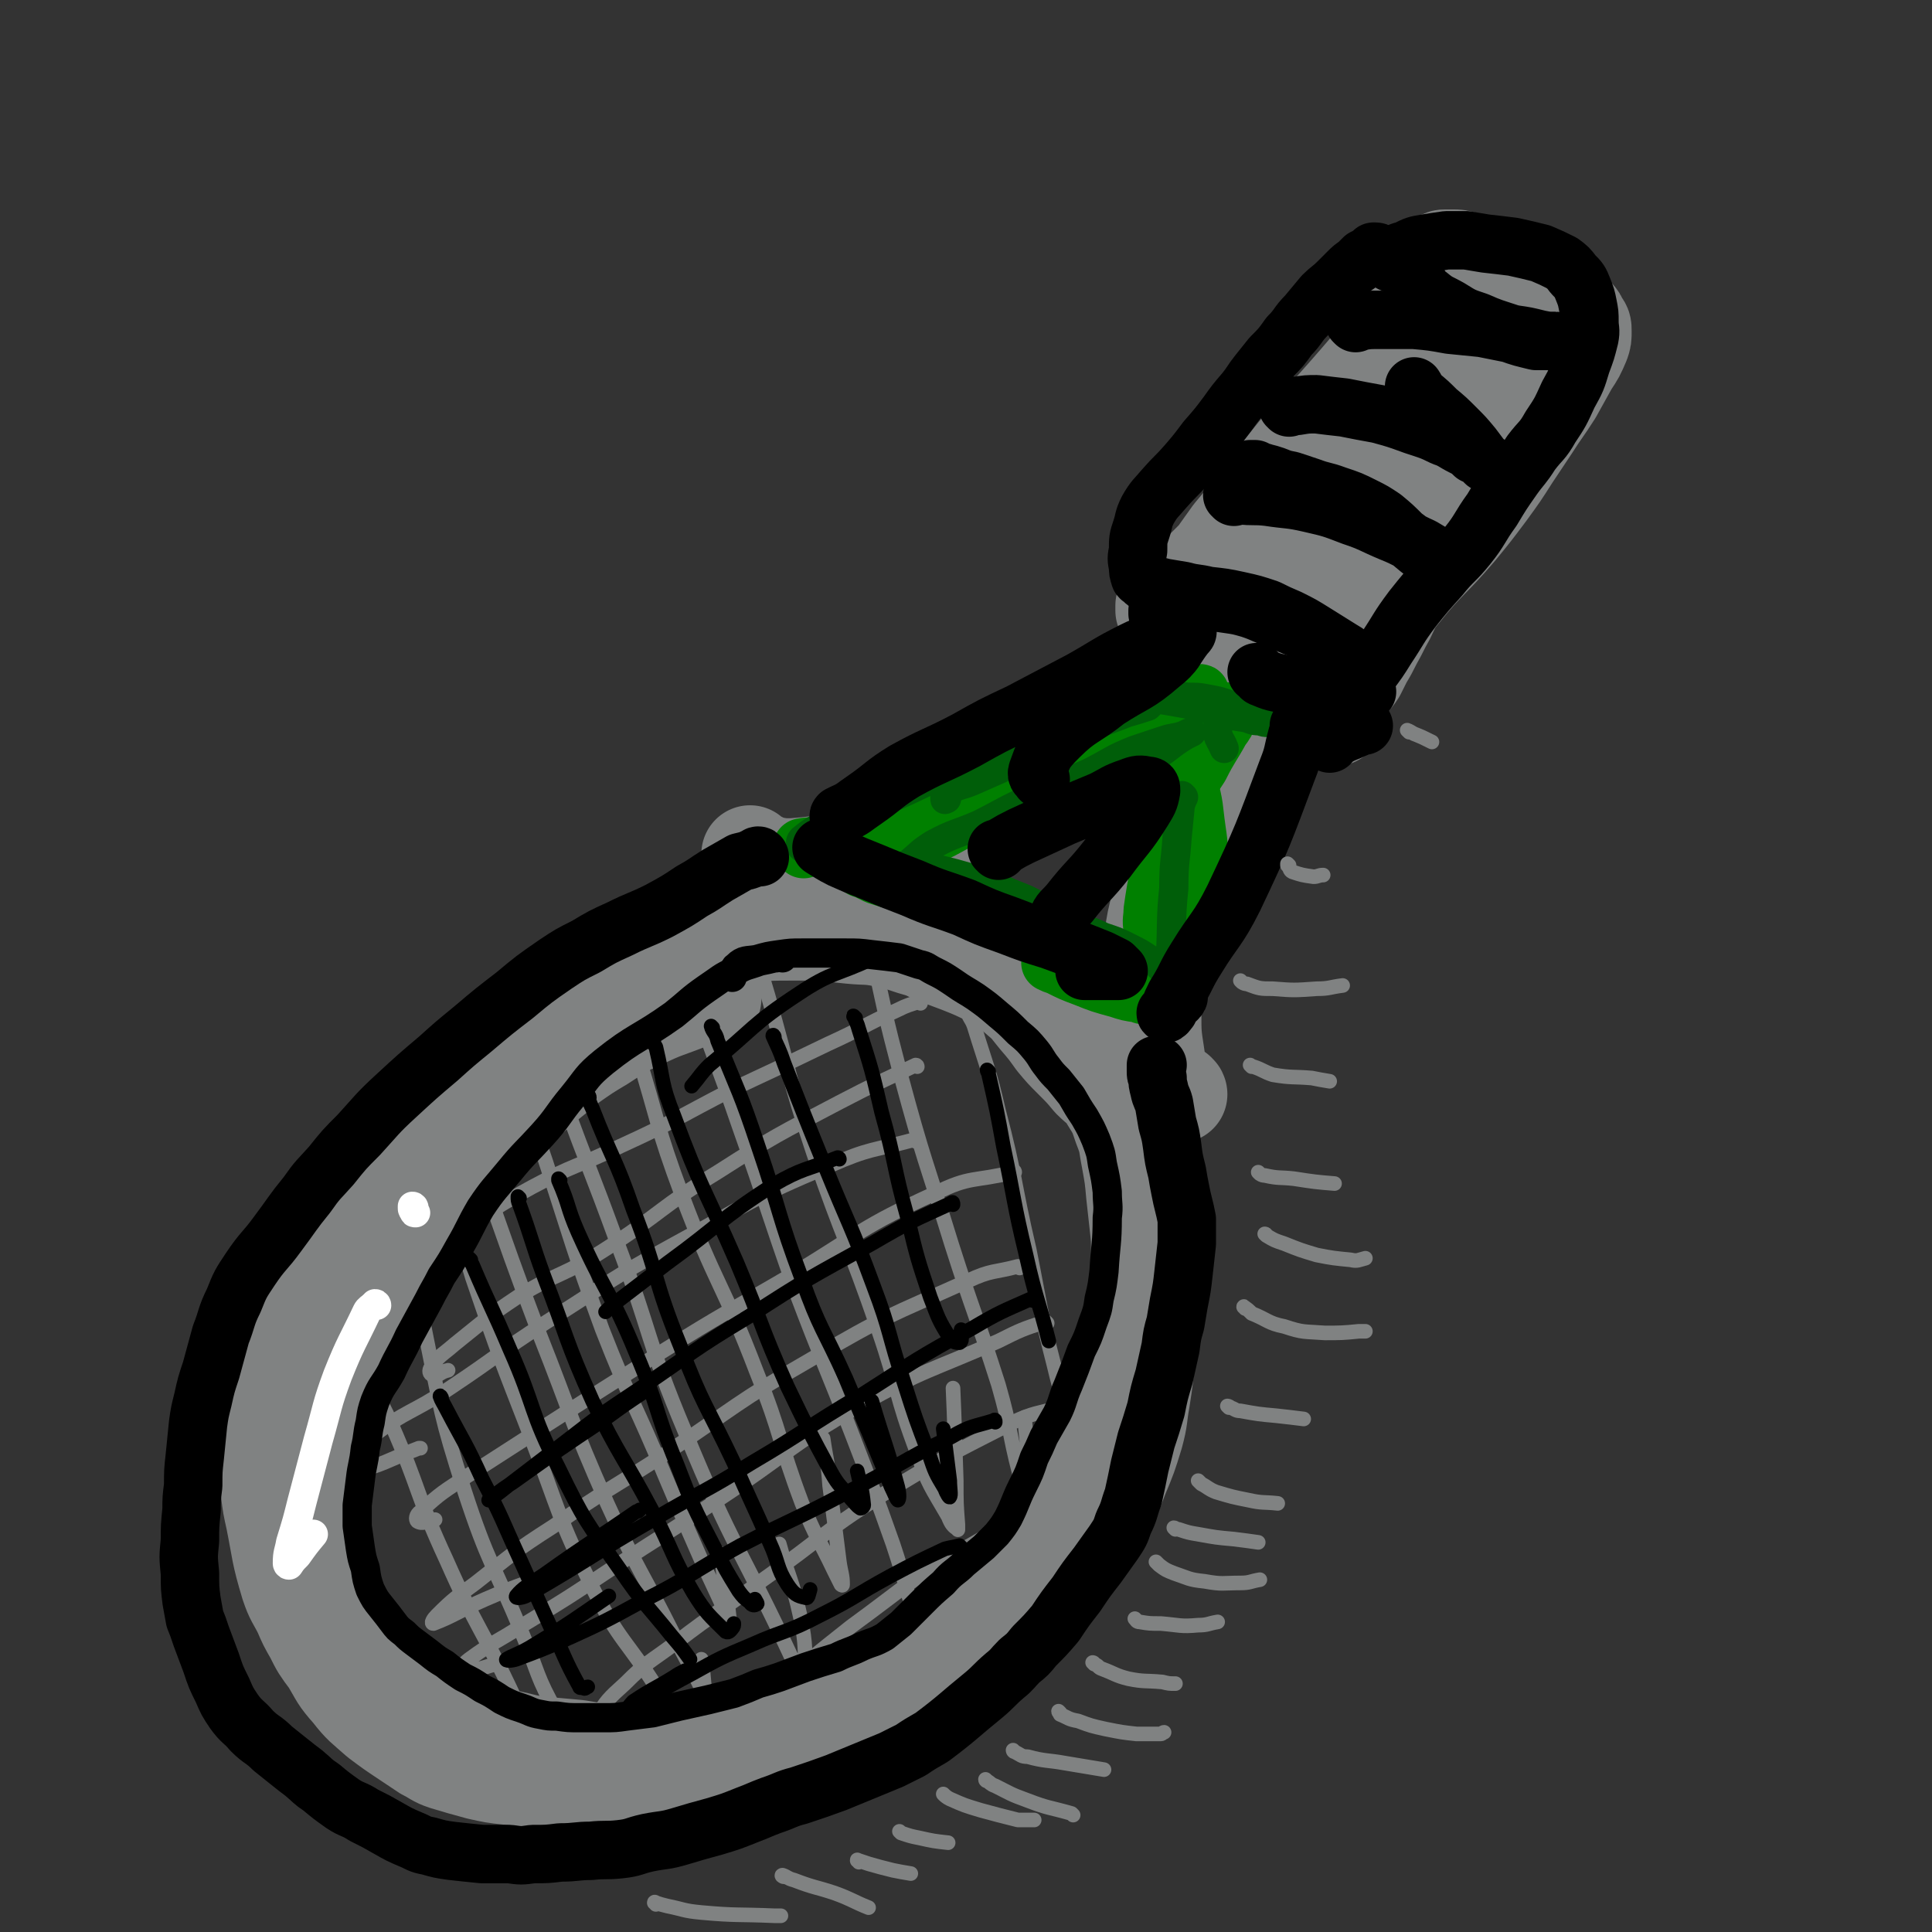 <svg viewBox='0 0 1190 1190' version='1.1' xmlns='http://www.w3.org/2000/svg' xmlns:xlink='http://www.w3.org/1999/xlink'><rect x="0" y="0" width="1190" height="1190" fill="#333333" stroke="none"/><g fill='none' stroke='#808282' stroke-width='60' stroke-linecap='round' stroke-linejoin='round'><path d='M439,615c0,0 0,-1 -1,-1 0,0 0,0 0,0 -2,0 -2,0 -4,0 -3,0 -3,0 -6,1 -17,7 -18,6 -34,14 -12,5 -12,6 -23,13 -10,6 -10,6 -20,13 -13,11 -14,11 -26,22 -14,12 -14,12 -27,26 -10,10 -10,10 -20,22 -9,12 -9,12 -18,25 -10,13 -10,13 -19,26 -9,12 -10,11 -17,24 -7,12 -6,13 -12,26 -5,12 -5,12 -9,24 -4,9 -4,9 -7,19 -4,12 -4,12 -6,23 -3,11 -2,11 -4,23 0,8 -1,8 -1,16 0,9 0,9 1,18 2,12 2,12 5,23 3,10 3,10 7,19 4,8 4,8 9,15 7,8 7,8 15,16 7,7 7,7 15,13 7,6 7,6 14,12 7,5 7,5 14,9 7,3 7,3 15,6 10,3 10,3 19,6 10,2 10,2 19,4 8,2 8,2 16,3 11,1 11,1 22,2 12,2 12,2 23,3 9,1 9,0 18,1 9,0 9,0 17,0 12,0 12,0 24,-1 10,-1 10,0 20,-2 10,-2 11,-1 21,-5 24,-10 24,-11 48,-23 10,-5 9,-6 18,-12 9,-6 8,-6 16,-12 9,-6 10,-5 18,-11 10,-7 11,-7 20,-16 10,-9 9,-10 18,-21 7,-9 7,-9 14,-18 5,-6 6,-6 11,-13 7,-9 7,-9 13,-18 8,-10 7,-11 14,-22 6,-8 6,-8 11,-17 4,-9 4,-9 7,-17 4,-11 4,-11 7,-22 3,-11 2,-11 5,-23 1,-9 1,-9 2,-18 1,-8 1,-8 1,-16 0,-11 0,-11 0,-21 0,-10 0,-10 -1,-19 -1,-9 -1,-9 -2,-18 -1,-11 -1,-11 -3,-22 -2,-10 -1,-10 -5,-20 -3,-9 -3,-9 -8,-17 -4,-7 -5,-6 -11,-12 -5,-6 -5,-6 -11,-12 -6,-6 -6,-6 -11,-12 -5,-7 -5,-7 -11,-14 -5,-6 -5,-7 -11,-12 -8,-7 -8,-7 -17,-12 -10,-5 -10,-5 -20,-9 -8,-3 -8,-3 -16,-6 -6,-3 -6,-3 -13,-5 -9,-3 -9,-3 -18,-5 -10,-2 -10,-1 -20,-2 -9,-1 -10,-1 -19,-2 -8,0 -8,0 -17,0 -13,0 -13,0 -25,1 -11,0 -11,1 -22,2 -9,2 -9,2 -18,5 -13,3 -13,3 -25,8 -12,4 -13,4 -24,10 -11,7 -10,8 -21,15 -11,8 -10,9 -21,16 -13,8 -14,7 -26,15 -9,7 -9,6 -17,14 -9,10 -8,11 -17,21 -9,10 -9,10 -18,20 -8,9 -9,8 -17,17 -8,9 -8,9 -14,18 -7,11 -7,11 -12,22 -5,10 -5,10 -10,19 -3,8 -3,8 -7,16 -4,9 -4,9 -8,19 -5,11 -5,11 -9,22 -3,9 -3,9 -6,18 -2,9 -2,9 -4,17 -1,8 -1,8 -1,16 0,9 -1,9 -1,18 0,8 0,8 1,16 1,8 1,8 3,17 4,20 3,20 9,40 3,9 4,9 8,17 3,7 3,7 7,14 4,8 4,8 10,16 6,10 5,10 13,19 7,9 8,9 17,17 8,6 8,6 17,12 6,4 6,4 12,8 6,3 6,4 12,6 10,3 10,3 21,6 9,2 9,2 18,3 9,1 9,1 17,2 13,2 13,2 26,3 13,1 13,0 26,0 11,0 11,0 23,0 12,0 12,0 24,-1 13,-1 13,-1 26,-4 11,-2 11,-2 23,-6 14,-4 14,-4 28,-9 14,-5 14,-5 26,-12 12,-6 11,-7 22,-14 13,-9 13,-8 26,-16 12,-8 13,-7 24,-16 10,-8 10,-8 18,-18 10,-11 9,-12 19,-23 10,-10 11,-9 20,-20 9,-10 9,-10 16,-22 8,-14 7,-14 13,-29 5,-12 5,-12 9,-25 3,-11 2,-11 4,-22 2,-13 2,-13 3,-25 1,-12 1,-12 2,-23 2,-14 2,-14 3,-29 0,-15 0,-15 0,-30 0,-11 0,-11 0,-21 -1,-13 -1,-13 -4,-25 -2,-11 -1,-11 -5,-22 -3,-10 -3,-11 -8,-20 -6,-12 -6,-12 -13,-23 -7,-11 -7,-12 -16,-22 -8,-9 -8,-10 -17,-18 -7,-6 -7,-7 -16,-12 -10,-6 -11,-5 -22,-10 -11,-4 -11,-4 -23,-8 -10,-3 -10,-3 -20,-6 -10,-3 -10,-3 -20,-5 -8,-2 -8,-2 -16,-3 -4,0 -5,0 -9,1 0,1 0,1 1,2 '/><path d='M463,527c0,0 -1,-1 -1,-1 0,0 0,1 1,1 2,2 2,2 5,3 3,1 3,2 8,3 6,1 6,1 12,1 12,-1 12,-1 24,-3 14,-4 14,-5 28,-9 20,-7 21,-6 41,-14 18,-7 18,-8 36,-16 19,-10 18,-11 37,-21 15,-9 15,-9 30,-18 11,-6 11,-6 21,-13 7,-5 7,-4 13,-10 6,-5 6,-5 11,-10 3,-4 3,-4 6,-7 2,-1 3,-2 5,-2 1,0 0,1 1,2 '/><path d='M726,674c0,0 0,-1 -1,-1 0,-1 0,0 -1,-1 -1,0 -1,0 -2,-1 -1,-1 -1,-1 -2,-1 -1,-2 -1,-2 -2,-3 -2,-2 -2,-2 -3,-4 -2,-6 -2,-6 -3,-13 -2,-13 -2,-13 -2,-26 -1,-14 -1,-14 0,-28 1,-17 -1,-18 3,-34 6,-26 6,-26 16,-51 6,-16 7,-16 15,-31 6,-10 6,-10 13,-20 4,-6 4,-6 8,-12 2,-3 2,-4 6,-6 2,-1 3,1 6,1 '/><path d='M733,378c0,0 -1,-1 -1,-1 1,1 2,1 4,2 5,5 5,4 11,9 8,7 7,7 15,14 7,6 7,7 15,12 13,9 13,8 27,16 5,2 5,2 9,5 4,2 4,1 8,3 1,1 2,2 2,3 0,0 -1,1 -1,1 -3,0 -3,0 -5,0 -5,-1 -5,-1 -10,-2 -6,-2 -6,-2 -12,-5 -8,-3 -8,-4 -15,-8 -9,-6 -9,-6 -17,-12 -8,-5 -8,-5 -16,-11 -6,-5 -6,-5 -12,-10 -4,-4 -4,-4 -8,-7 -3,-3 -3,-3 -6,-6 -2,-3 -2,-3 -4,-5 0,0 0,-1 0,-1 0,-1 0,-1 0,-2 1,-2 1,-2 3,-3 3,-3 3,-3 6,-6 6,-4 6,-4 11,-9 6,-6 6,-6 12,-12 5,-7 5,-7 10,-14 5,-6 5,-6 10,-12 5,-7 5,-7 10,-14 8,-10 8,-10 17,-21 8,-10 8,-10 17,-21 8,-9 8,-9 16,-18 7,-8 7,-8 13,-15 4,-5 4,-5 7,-10 6,-6 6,-6 11,-13 4,-6 4,-6 8,-12 3,-4 3,-4 6,-9 2,-4 2,-4 4,-8 1,-2 1,-2 2,-5 1,-1 1,-1 2,-3 1,-1 0,-1 1,-2 1,-2 0,-2 1,-3 1,-1 1,-1 1,-2 1,0 1,-1 2,-1 2,-1 2,-1 3,-1 3,0 3,0 5,0 3,0 3,0 6,1 5,2 5,2 10,5 7,4 7,4 15,8 7,3 7,3 14,6 7,4 7,3 14,7 4,2 4,2 9,4 3,2 4,2 7,4 2,2 2,2 3,5 2,2 2,2 2,5 0,4 0,4 -1,7 -3,7 -3,7 -7,13 -5,9 -5,9 -10,18 -7,11 -7,10 -14,21 -6,9 -6,9 -12,18 -7,11 -7,11 -15,22 -9,12 -9,12 -18,23 -17,20 -19,19 -35,39 -6,7 -5,7 -9,15 -4,7 -4,8 -8,15 -3,6 -3,6 -6,11 -2,4 -2,4 -4,8 -2,3 -2,3 -4,5 -2,1 -2,2 -3,2 -1,0 -1,-1 -1,-2 -1,-5 -1,-5 -1,-10 1,-11 2,-11 4,-22 3,-17 3,-17 8,-34 4,-17 4,-17 10,-33 6,-14 6,-14 13,-27 8,-14 8,-14 17,-27 6,-10 7,-10 13,-20 4,-5 4,-5 7,-10 3,-4 5,-6 5,-7 0,-1 -3,1 -5,3 -16,14 -16,14 -31,29 -23,22 -24,21 -47,44 -21,22 -21,23 -42,45 -13,13 -13,13 -26,26 -5,5 -6,6 -9,9 -1,1 1,0 1,-1 8,-7 8,-6 14,-14 19,-22 19,-22 37,-45 20,-23 20,-24 40,-47 17,-18 16,-19 35,-35 11,-10 12,-9 25,-18 5,-3 5,-4 11,-6 2,-1 6,-2 5,0 -4,9 -7,11 -16,22 -20,24 -20,24 -42,48 -24,26 -25,25 -50,50 -9,10 -9,9 -19,18 -3,3 -3,3 -6,6 -1,1 -2,2 -1,1 9,-11 10,-12 20,-25 17,-21 17,-20 34,-41 16,-19 14,-20 31,-38 10,-11 11,-10 23,-19 5,-3 6,-5 10,-5 2,1 4,4 2,7 -9,21 -11,21 -23,40 -17,27 -16,28 -36,52 -13,15 -15,12 -30,26 -6,5 -7,5 -10,10 -1,1 1,1 2,2 '/></g>
<g fill='none' stroke='#808282' stroke-width='9' stroke-linecap='round' stroke-linejoin='round'><path d='M221,840c0,0 -1,-2 -1,-1 10,18 12,18 21,38 18,41 15,43 34,84 19,43 22,42 42,85 13,29 12,30 25,60 5,11 4,12 10,22 2,4 4,6 6,5 2,-2 1,-6 2,-11 3,-12 3,-12 5,-25 '/><path d='M256,770c0,0 -1,-1 -1,-1 0,1 0,2 0,4 4,24 2,24 7,48 10,49 9,50 24,97 15,46 18,45 36,89 10,24 8,25 21,48 5,10 8,14 16,17 3,2 2,-3 5,-7 '/><path d='M279,737c0,-1 -1,-2 -1,-1 0,0 0,1 1,3 6,24 5,25 12,48 17,50 17,49 36,98 18,47 16,48 38,93 17,34 21,32 41,64 1,1 1,1 1,1 '/><path d='M291,708c0,-1 -1,-2 -1,-1 4,10 4,11 9,23 16,45 16,46 33,91 21,53 19,53 42,105 19,42 21,41 42,83 10,20 11,19 20,40 3,7 3,8 5,15 0,1 -1,1 -2,0 -2,-8 -2,-8 -4,-17 -2,-12 -1,-12 -3,-25 '/><path d='M325,674c0,0 -1,-1 -1,-1 0,0 0,1 1,2 5,20 4,20 11,40 17,52 16,52 35,104 18,46 20,45 39,91 11,26 11,26 22,51 7,15 7,15 14,30 2,5 3,5 5,9 0,1 -1,3 -1,2 -1,-6 -1,-8 -2,-16 -2,-14 -2,-14 -4,-29 '/><path d='M345,664c0,0 -1,-2 -1,-1 1,6 1,7 3,14 16,44 17,44 33,88 22,58 18,60 42,117 30,73 34,71 67,142 5,12 5,13 10,23 0,1 1,0 0,-1 0,-6 -1,-6 -2,-12 -2,-19 0,-19 -4,-38 -5,-23 -7,-23 -13,-45 '/><path d='M386,630c0,0 0,-1 -1,-1 0,0 1,1 1,1 3,9 3,9 6,17 14,45 12,46 28,89 21,56 25,54 46,109 16,40 13,41 28,81 9,22 10,21 20,42 2,4 2,4 4,8 0,0 1,1 1,0 0,-6 -1,-7 -2,-14 -3,-24 -3,-24 -6,-47 -1,-15 -2,-15 -4,-29 '/><path d='M428,609c0,0 -1,-1 -1,-1 1,6 0,8 3,15 12,35 13,35 25,70 18,51 17,51 35,102 17,45 18,45 35,89 13,34 13,33 25,67 7,21 6,21 13,42 2,6 1,8 4,12 0,1 1,-1 2,-2 1,-6 1,-7 2,-14 '/><path d='M466,585c0,0 -1,-1 -1,-1 3,14 4,15 8,29 14,49 12,49 28,97 19,55 21,54 40,109 13,38 10,39 24,76 7,20 8,20 19,39 2,5 3,6 6,8 0,1 0,-1 0,-3 -1,-13 -1,-13 -1,-27 -1,-28 -1,-35 -2,-57 '/><path d='M538,587c0,0 -1,-2 -1,-1 8,37 8,39 18,77 14,52 15,51 31,103 14,44 15,43 29,87 8,28 6,28 13,55 3,10 4,10 6,21 1,4 1,9 2,9 0,0 -1,-4 -1,-9 -1,-18 0,-18 -2,-36 -1,-10 -1,-10 -2,-20 '/><path d='M598,627c0,0 -1,-2 -1,-1 1,2 2,3 3,6 8,26 9,26 15,52 11,42 9,43 19,86 7,35 6,35 15,70 6,25 7,25 14,50 3,11 3,11 6,22 1,2 1,4 1,3 1,-1 0,-4 0,-7 0,0 0,0 0,0 '/><path d='M567,618c0,-1 0,-2 -1,-1 -6,2 -7,2 -13,5 -22,10 -21,11 -43,21 -29,14 -29,14 -59,28 -35,18 -34,19 -69,35 -27,13 -28,11 -54,25 -24,13 -23,14 -47,28 -14,9 -15,9 -28,19 -4,3 -8,6 -7,8 0,2 5,1 9,0 13,-4 13,-5 26,-10 '/><path d='M565,657c0,0 0,-1 -1,-1 -23,11 -24,11 -47,23 -38,20 -39,20 -75,43 -36,22 -34,25 -70,48 -25,16 -27,13 -52,28 -21,14 -20,14 -40,30 -8,7 -10,7 -15,15 -1,2 0,4 2,4 3,1 4,-2 9,-3 '/><path d='M564,703c0,0 0,-1 -1,-1 -26,7 -27,5 -52,16 -50,21 -49,23 -97,49 -40,22 -39,23 -77,47 -31,20 -30,21 -60,41 -24,16 -26,13 -48,30 -11,8 -12,10 -17,19 -1,2 2,4 5,3 20,-5 20,-7 41,-15 0,0 0,0 1,0 '/><path d='M625,722c0,0 0,-1 -1,-1 0,0 0,0 0,1 -24,6 -26,2 -48,13 -46,21 -45,24 -88,50 -41,24 -41,23 -81,48 -60,38 -60,38 -119,76 -15,10 -16,10 -29,22 -3,2 -3,5 -2,6 3,2 6,0 11,-1 '/><path d='M628,781c0,0 0,-1 -1,-1 -15,4 -16,2 -31,9 -49,22 -50,21 -96,48 -47,27 -46,29 -91,59 -34,22 -35,21 -68,44 -25,16 -25,17 -48,35 -12,9 -13,9 -24,20 -2,2 -4,5 -2,5 13,-5 16,-8 32,-15 14,-6 14,-6 28,-11 '/><path d='M645,815c0,0 -1,-1 -1,-1 -15,5 -15,5 -29,12 -43,19 -45,17 -86,40 -45,26 -43,29 -87,58 -32,21 -33,21 -65,42 -27,18 -27,18 -55,35 -17,11 -18,10 -33,21 -4,3 -7,7 -5,8 6,0 11,-2 21,-5 23,-7 22,-8 45,-16 '/><path d='M653,868c0,0 0,-1 -1,-1 -14,4 -15,3 -28,9 -41,21 -42,21 -81,45 -38,24 -36,26 -73,52 -27,20 -28,19 -54,39 -16,12 -17,11 -31,25 -10,9 -12,11 -17,20 -1,2 2,4 5,4 20,-4 26,-8 41,-13 '/><path d='M671,924c0,-1 0,-2 -1,-1 -4,1 -4,1 -8,3 -31,12 -34,8 -63,25 -39,22 -38,24 -75,51 -24,19 -24,19 -46,39 -12,11 -11,12 -21,24 '/></g>
<g fill='none' stroke='#008000' stroke-width='36' stroke-linecap='round' stroke-linejoin='round'><path d='M531,535c0,0 -1,-1 -1,-1 1,0 1,0 2,1 4,2 4,2 8,4 12,4 12,3 23,7 17,6 17,6 33,12 13,5 13,5 27,10 13,6 14,5 27,11 12,5 12,5 23,11 9,5 8,6 16,11 5,3 5,3 9,7 4,2 4,2 7,4 1,0 1,1 1,1 0,0 0,0 0,0 -2,0 -2,0 -4,-1 -7,-1 -7,-1 -13,-3 -11,-3 -11,-3 -21,-7 -8,-3 -8,-3 -16,-7 -3,-1 -3,-1 -5,-2 '/><path d='M558,521c0,0 -2,-1 -1,-1 0,0 1,0 2,0 11,-5 11,-4 21,-9 13,-7 13,-7 25,-14 17,-9 17,-10 33,-18 18,-10 18,-10 37,-19 12,-5 12,-6 25,-10 12,-4 12,-3 25,-7 8,-1 8,-1 16,-3 6,-1 6,-1 11,-2 2,0 3,0 5,1 1,0 0,0 0,1 -2,5 -2,5 -5,9 -6,11 -7,11 -13,23 -7,11 -8,11 -13,24 -5,12 -5,12 -8,25 -4,13 -3,13 -6,27 -1,6 -1,6 -2,13 0,5 -1,5 0,11 0,2 0,3 1,5 1,1 2,0 3,1 2,0 2,0 3,1 '/><path d='M716,447c-1,0 -1,-1 -1,-1 0,0 0,1 0,1 1,0 1,0 2,1 '/><path d='M495,523c0,0 -1,-1 -1,-1 5,-1 6,0 12,-2 10,-3 10,-2 20,-6 14,-5 14,-6 27,-12 18,-8 18,-8 37,-17 16,-8 16,-9 33,-16 17,-7 18,-7 36,-13 15,-6 15,-6 31,-12 9,-3 9,-4 19,-7 8,-3 8,-3 17,-6 5,-2 5,-2 10,-3 2,-1 3,-1 3,-1 1,0 0,1 -1,1 -3,2 -3,2 -7,4 -4,3 -4,3 -8,5 -3,3 -3,2 -6,5 -2,1 -2,1 -5,3 -1,1 -1,1 -1,2 0,1 0,1 0,1 1,1 1,0 2,1 2,2 2,2 4,4 4,4 5,4 7,10 5,9 5,10 8,20 4,14 3,14 5,28 2,13 1,13 3,27 1,10 0,10 2,19 0,4 0,5 2,8 1,2 1,1 3,2 '/></g>
<g fill='none' stroke='#005E09' stroke-width='18' stroke-linecap='round' stroke-linejoin='round'><path d='M729,491c0,0 -1,-1 -1,-1 0,0 1,1 1,1 -1,2 -1,2 -2,5 -1,10 -1,10 -2,20 -1,15 -2,15 -2,31 -2,20 -1,20 -2,41 0,5 1,5 1,11 0,1 0,1 0,3 0,1 0,1 0,3 0,0 0,0 0,1 0,0 0,0 0,0 0,0 0,0 0,0 0,-1 0,-1 -1,-2 -1,-2 -1,-2 -2,-3 -2,-3 -2,-3 -4,-5 -3,-3 -3,-3 -7,-5 -6,-4 -6,-4 -12,-7 -8,-4 -8,-4 -17,-7 -8,-4 -8,-3 -16,-7 -8,-4 -7,-4 -15,-8 -8,-4 -8,-4 -16,-8 -10,-4 -10,-4 -19,-8 -9,-3 -9,-3 -18,-6 -7,-2 -7,-2 -15,-4 -4,-1 -4,-1 -9,-2 -3,0 -3,0 -5,-1 -2,0 -2,0 -4,-1 -1,0 -2,0 -1,-1 6,-5 6,-6 14,-11 13,-7 14,-6 28,-12 16,-8 16,-9 32,-16 18,-9 18,-8 36,-16 14,-7 13,-8 28,-14 9,-3 9,-3 18,-6 6,-2 6,-1 12,-3 2,-1 4,-2 5,-2 0,0 -2,1 -4,2 -10,6 -9,7 -19,13 -16,10 -16,10 -32,19 -13,7 -14,5 -26,14 -5,4 -5,5 -9,11 0,1 0,1 1,1 '/><path d='M509,525c0,0 0,-1 -1,-1 0,0 1,0 1,0 -2,0 -2,0 -3,0 -2,0 -2,0 -4,-1 -1,0 -1,0 -3,0 -2,0 -2,0 -3,0 -1,-1 -2,-1 -2,-1 -1,-1 -1,-1 -1,-2 0,-1 0,-2 1,-3 5,-4 5,-4 10,-7 11,-5 12,-4 23,-9 16,-7 16,-7 32,-14 19,-9 19,-9 39,-17 16,-6 16,-7 32,-12 16,-6 16,-5 31,-10 12,-3 12,-3 24,-7 7,-2 7,-2 13,-4 5,-1 6,-2 10,-3 0,0 -1,1 -1,1 -6,2 -6,2 -13,4 -15,6 -15,5 -30,12 -17,7 -17,8 -34,16 -15,7 -15,7 -31,14 -7,3 -8,2 -15,6 -2,2 -2,3 -2,5 0,1 0,0 1,0 '/><path d='M513,524c0,0 -1,-1 -1,-1 0,0 1,1 2,1 4,2 4,1 7,3 9,4 8,4 16,8 13,5 13,5 26,10 17,7 17,7 34,13 13,5 13,5 26,8 11,3 11,3 23,5 9,2 9,2 19,4 5,1 5,1 10,2 4,1 4,1 8,2 2,1 2,1 4,1 0,1 0,1 1,1 0,0 0,0 0,0 '/><path d='M753,439c-1,0 -1,-2 -1,-1 -1,1 -1,2 -1,5 -1,4 -1,4 -1,9 1,4 2,4 4,9 '/><path d='M702,429c0,0 -1,-1 -1,-1 4,0 5,1 9,2 12,2 12,2 23,4 10,2 10,3 20,5 7,2 7,2 14,3 4,1 4,2 9,2 3,1 3,1 5,1 1,-1 0,-1 0,-2 -1,-1 -2,-1 -4,-2 -7,-3 -7,-3 -15,-5 -10,-4 -10,-4 -21,-6 -6,-1 -6,0 -13,-1 0,0 0,0 0,1 '/></g>
<g fill='none' stroke='#000000' stroke-width='36' stroke-linecap='round' stroke-linejoin='round'><path d='M722,372c0,0 -1,-1 -1,-1 0,0 0,0 0,0 0,0 0,0 0,0 1,0 1,0 2,0 1,0 1,0 3,-1 4,0 4,0 8,0 5,0 5,0 9,0 6,1 6,1 13,2 7,1 7,1 14,3 9,3 9,4 18,7 9,4 9,4 17,7 7,3 7,3 13,6 4,3 4,3 9,6 3,3 3,3 6,6 2,1 2,1 3,2 1,0 1,0 1,1 0,0 0,-1 0,-1 -1,-1 -1,-1 -2,-2 -4,-4 -4,-4 -9,-7 -8,-5 -8,-5 -16,-10 -8,-5 -8,-5 -16,-9 -7,-3 -7,-3 -13,-6 -9,-3 -9,-3 -18,-5 -9,-2 -10,-2 -19,-3 -8,-2 -8,-1 -15,-3 -6,-1 -6,-1 -12,-2 -4,-1 -4,-1 -8,-2 -3,-1 -3,-1 -5,-3 -1,-1 -2,-1 -2,-2 -1,-3 -1,-3 -1,-6 -1,-5 -1,-5 0,-10 0,-7 0,-7 2,-13 2,-6 1,-6 4,-12 4,-7 5,-7 10,-13 7,-8 7,-7 14,-15 6,-7 6,-7 12,-15 7,-8 7,-8 13,-16 5,-7 5,-7 11,-14 4,-5 4,-6 8,-11 4,-5 4,-5 8,-10 6,-6 6,-6 11,-13 6,-6 5,-7 11,-13 5,-6 5,-6 10,-12 4,-4 5,-4 9,-8 3,-3 3,-3 6,-6 3,-3 3,-3 6,-5 2,-2 2,-2 4,-4 2,-1 2,-1 4,-2 1,-1 1,-1 2,-2 0,0 1,0 1,0 2,0 2,1 4,2 '/><path d='M760,306c0,-1 -1,-1 -1,-1 0,-1 1,0 1,0 2,0 2,0 4,0 8,1 8,0 17,1 13,2 13,1 26,4 13,3 13,3 26,8 12,4 12,5 24,10 10,4 10,5 19,9 5,3 5,3 10,6 2,1 2,1 4,2 1,1 1,1 2,2 0,0 0,0 0,0 -2,-1 -2,0 -4,-1 -5,-2 -6,-2 -10,-5 -7,-5 -7,-6 -14,-11 -6,-6 -6,-6 -12,-11 -6,-4 -6,-4 -12,-7 -8,-4 -8,-4 -17,-7 -8,-3 -8,-2 -16,-5 -6,-2 -6,-2 -12,-4 -5,-1 -5,-1 -10,-3 -3,-1 -3,-1 -7,-2 -2,-1 -2,0 -3,-1 -2,0 -2,0 -3,-1 -1,0 -2,0 -2,0 0,0 1,0 1,0 1,0 1,0 2,0 '/><path d='M794,251c0,-1 -1,-1 -1,-1 0,-1 1,0 1,0 3,0 3,0 5,0 6,-1 6,-1 12,-1 8,1 8,1 17,2 10,2 10,2 21,4 11,3 11,3 22,7 9,3 10,3 18,7 6,2 6,3 12,6 4,2 4,2 7,5 3,1 3,1 5,3 1,1 2,2 2,2 0,-1 -1,-1 -2,-2 -3,-4 -3,-4 -6,-8 -5,-6 -5,-6 -10,-11 -6,-6 -6,-6 -12,-11 -5,-5 -5,-5 -11,-10 -2,-2 -1,-2 -3,-5 '/><path d='M835,199c0,0 -1,-1 -1,-1 1,-1 2,0 3,0 6,-1 6,-1 12,-1 11,0 11,0 22,0 11,1 11,1 22,3 10,1 10,1 20,2 10,2 10,2 20,4 7,1 7,1 15,3 5,1 5,1 10,1 1,0 3,1 2,1 0,0 -2,0 -4,-1 -5,0 -5,0 -10,0 -8,-2 -9,-2 -17,-5 -9,-3 -10,-3 -19,-7 -9,-3 -9,-3 -17,-8 -7,-4 -7,-3 -13,-8 -4,-2 -4,-2 -7,-6 0,0 1,0 1,-1 0,0 0,0 0,0 '/><path d='M857,162c0,0 -1,-1 -1,-1 0,0 0,0 0,0 1,0 0,-1 1,-1 1,-1 1,-1 2,-2 3,-3 3,-3 7,-4 6,-3 6,-3 12,-4 6,-1 6,-1 13,-2 6,0 6,0 12,0 6,1 6,1 12,2 9,1 9,1 17,2 9,2 9,2 17,4 7,3 7,3 13,6 4,3 4,3 7,7 4,4 4,4 6,9 2,5 2,5 3,10 1,5 1,5 1,10 0,5 1,5 0,10 -2,8 -2,8 -5,16 -3,10 -3,10 -8,19 -5,11 -5,11 -11,20 -5,9 -6,8 -12,16 -5,8 -6,8 -11,15 -7,10 -7,10 -13,20 -8,11 -7,12 -15,22 -8,10 -9,9 -17,19 -9,10 -9,10 -17,20 -9,12 -8,12 -16,24 -5,8 -5,8 -11,16 -3,4 -3,4 -6,8 -1,2 -2,4 -2,5 1,1 2,1 4,0 2,-1 2,-1 3,-2 '/><path d='M775,415c0,0 -1,-1 -1,-1 0,0 0,1 1,1 2,2 1,2 4,3 7,3 7,2 14,4 8,2 8,1 16,3 '/><path d='M714,377c0,0 -1,-1 -1,-1 0,1 0,1 0,2 1,5 0,6 2,10 3,7 4,7 8,13 '/><path d='M840,447c0,0 -1,-1 -1,-1 -2,1 -2,2 -5,3 -4,2 -5,2 -9,4 -4,2 -3,2 -6,5 '/><path d='M468,528c0,0 0,-1 -1,-1 -1,0 -1,1 -2,1 -4,2 -5,2 -9,3 -7,4 -7,4 -14,8 -8,5 -7,5 -16,10 -9,6 -9,6 -20,12 -12,6 -12,5 -24,11 -11,5 -11,5 -21,11 -10,5 -10,5 -19,11 -13,9 -13,9 -25,19 -13,10 -13,10 -26,21 -11,9 -11,9 -21,18 -13,11 -13,11 -26,23 -12,11 -12,12 -23,24 -9,9 -9,9 -17,19 -8,9 -8,8 -15,18 -9,11 -9,12 -18,24 -8,11 -9,10 -17,22 -6,9 -6,9 -10,19 -5,10 -4,11 -8,21 -3,11 -3,11 -6,22 -3,9 -3,9 -5,18 -2,8 -2,8 -3,15 -1,10 -1,10 -2,20 -1,9 -1,9 -1,18 -1,8 -1,8 -1,15 -1,10 -1,10 -1,19 -1,10 -1,10 0,20 0,9 0,9 1,17 1,5 1,6 2,11 2,5 2,5 4,11 3,8 3,8 6,16 3,9 3,9 7,17 3,7 3,7 7,13 5,7 6,6 11,12 6,6 7,5 13,11 5,4 5,4 10,8 5,4 5,4 9,7 6,5 5,5 11,9 6,5 6,5 13,10 6,4 7,3 13,7 8,4 8,4 15,8 7,4 7,4 14,7 5,2 5,3 11,4 7,2 7,2 14,3 9,1 9,1 19,2 8,0 8,0 17,0 7,1 7,1 14,0 9,0 9,0 17,-1 10,0 10,-1 19,-1 9,-1 9,0 18,-1 9,-1 8,-2 17,-4 10,-2 10,-1 20,-4 10,-3 10,-3 21,-6 10,-3 10,-3 20,-7 8,-3 7,-3 15,-6 9,-3 9,-4 17,-6 12,-4 12,-4 23,-8 17,-7 17,-7 34,-14 6,-3 6,-3 12,-6 6,-4 6,-4 13,-8 16,-12 16,-13 32,-26 6,-5 6,-6 13,-12 5,-4 4,-4 9,-9 5,-4 5,-4 9,-9 7,-7 7,-7 13,-14 6,-9 6,-9 13,-18 6,-9 6,-9 13,-18 5,-7 5,-7 10,-14 4,-6 4,-6 6,-12 4,-8 3,-8 6,-16 2,-9 2,-9 4,-19 2,-8 2,-8 4,-16 3,-9 3,-9 6,-19 2,-10 2,-10 5,-20 2,-9 2,-9 4,-18 1,-8 1,-8 3,-15 1,-6 1,-6 2,-12 2,-10 2,-10 3,-19 1,-9 1,-9 2,-18 0,-7 0,-8 0,-15 -1,-5 -1,-5 -2,-9 -1,-4 -1,-4 -2,-9 -1,-5 -1,-5 -2,-11 -2,-8 -2,-8 -3,-16 -1,-7 -1,-7 -3,-14 -1,-6 -1,-6 -2,-12 -1,-4 -2,-4 -3,-9 -1,-4 -1,-4 -1,-7 -1,-2 -1,-2 -1,-4 0,-1 0,-1 0,-2 0,-1 0,-1 0,-2 1,0 1,0 1,0 '/><path d='M508,523c0,0 -1,-1 -1,-1 0,0 0,0 0,0 0,0 0,0 -1,0 0,0 0,0 0,0 5,3 6,4 12,7 9,4 9,4 19,8 12,5 12,5 25,10 16,7 16,6 32,12 13,6 13,6 27,11 13,5 13,5 26,9 11,4 11,4 21,8 5,2 5,2 10,4 4,2 4,2 8,4 1,1 2,2 3,3 0,0 -1,0 -2,0 -4,0 -4,0 -9,0 -5,0 -5,0 -10,0 0,0 0,0 0,0 '/><path d='M518,503c-1,0 -2,0 -1,-1 0,0 1,0 2,-1 7,-3 7,-4 13,-8 13,-9 12,-10 25,-18 18,-10 19,-9 38,-19 16,-9 16,-9 33,-17 19,-10 19,-10 38,-20 16,-9 16,-10 32,-18 10,-5 11,-4 22,-8 5,-3 7,-4 11,-4 1,0 0,1 -1,2 -7,9 -6,11 -15,18 -15,13 -16,11 -33,22 -15,12 -17,10 -30,23 -9,9 -9,10 -13,21 -1,3 1,3 2,5 '/><path d='M801,448c0,0 -1,-1 -1,-1 0,0 0,0 0,1 0,3 0,3 -1,5 -3,11 -2,11 -6,21 -15,40 -15,41 -33,79 -10,20 -12,19 -23,37 -7,11 -6,12 -13,23 -2,4 -2,4 -4,9 -1,1 -2,3 -2,2 2,-2 3,-4 5,-7 2,-2 2,-1 3,-3 '/><path d='M615,524c0,-1 -1,-1 -1,-1 0,-1 0,0 0,0 2,-1 2,-1 4,-2 5,-3 5,-3 11,-6 13,-6 13,-6 26,-12 12,-5 12,-5 24,-10 8,-4 8,-5 17,-8 5,-2 6,-2 11,-1 2,0 2,1 2,3 -1,6 -2,7 -5,12 -10,16 -11,15 -22,30 -11,14 -12,13 -23,27 -4,5 -6,5 -8,11 -1,1 1,1 1,3 '/></g>
<g fill='none' stroke='#000000' stroke-width='18' stroke-linecap='round' stroke-linejoin='round'><path d='M482,590c0,0 -1,-1 -1,-1 0,0 0,0 0,0 -2,1 -2,1 -4,1 -4,1 -4,1 -9,2 -8,3 -8,2 -15,6 -9,4 -9,5 -18,11 -10,7 -10,8 -20,16 -21,15 -23,13 -43,29 -11,9 -10,10 -19,21 -10,12 -9,13 -19,24 -10,11 -11,11 -20,22 -9,11 -10,11 -18,23 -7,12 -6,12 -13,24 -5,9 -5,9 -11,18 -4,8 -4,7 -8,15 -6,11 -6,11 -12,22 -5,11 -6,11 -11,22 -5,9 -6,8 -10,18 -2,6 -2,6 -3,13 -2,8 -1,8 -3,16 -1,10 -2,10 -3,19 -1,8 -1,8 -2,16 0,7 0,7 0,13 1,7 1,7 2,14 1,6 1,6 3,12 1,7 1,7 3,13 3,6 3,6 7,11 4,5 4,5 7,9 3,4 3,4 7,7 3,3 3,3 7,6 4,3 4,3 8,6 5,4 5,4 10,7 5,4 5,4 11,8 6,3 6,3 12,7 6,3 6,3 12,7 6,3 6,3 12,5 6,2 6,3 12,4 5,1 5,1 10,1 7,1 7,1 14,1 7,0 7,0 15,0 7,0 7,0 14,-1 8,-1 8,-1 16,-2 8,-2 8,-2 16,-4 9,-2 9,-2 18,-4 8,-2 8,-2 16,-4 8,-3 8,-3 15,-6 7,-2 7,-2 13,-4 8,-3 8,-3 16,-6 9,-3 9,-3 19,-6 8,-4 8,-3 16,-7 7,-3 7,-2 14,-6 5,-4 5,-4 10,-8 6,-6 6,-6 12,-12 7,-7 7,-7 14,-13 6,-7 7,-6 13,-12 6,-5 6,-5 12,-10 4,-4 4,-4 8,-8 4,-5 4,-5 7,-10 5,-10 4,-10 9,-20 4,-8 4,-8 7,-17 3,-6 3,-6 6,-13 4,-7 4,-7 8,-14 4,-8 3,-9 7,-18 4,-10 4,-10 8,-21 4,-8 4,-8 7,-17 3,-8 3,-8 4,-15 2,-8 2,-9 3,-17 1,-17 2,-17 2,-33 1,-8 0,-8 0,-16 -1,-8 -1,-8 -3,-17 -1,-7 -1,-7 -4,-15 -3,-7 -3,-7 -7,-14 -4,-6 -4,-6 -8,-13 -4,-5 -4,-5 -8,-10 -4,-4 -4,-4 -7,-8 -4,-5 -3,-5 -7,-10 -5,-6 -5,-6 -11,-11 -6,-6 -6,-6 -12,-11 -7,-6 -7,-6 -14,-11 -6,-4 -7,-4 -14,-9 -6,-4 -6,-4 -12,-7 -4,-2 -4,-3 -9,-4 -6,-2 -6,-2 -12,-4 -8,-1 -8,-1 -17,-2 -8,-1 -8,-1 -16,-1 -7,0 -7,0 -15,0 -6,0 -6,0 -12,0 -7,0 -7,0 -14,1 -7,1 -7,1 -14,3 -6,1 -8,0 -12,4 -3,2 -1,3 -3,7 '/></g>
<g fill='none' stroke='#000000' stroke-width='9' stroke-linecap='round' stroke-linejoin='round'><path d='M272,861c0,0 -1,-2 -1,-1 1,3 2,4 4,8 11,21 12,21 22,43 13,25 12,25 24,51 9,20 9,20 18,40 9,18 8,19 18,37 0,1 1,0 3,1 1,0 1,-1 2,-1 '/><path d='M290,776c0,0 -1,-1 -1,-1 0,2 1,2 2,4 11,26 12,26 23,52 16,36 12,38 30,73 16,33 17,33 38,63 15,22 16,21 32,41 6,7 6,7 11,14 '/><path d='M320,738c0,0 -1,-1 -1,-1 0,2 0,3 1,5 8,22 7,22 15,44 15,39 13,39 30,77 17,35 19,34 37,68 13,25 11,26 25,50 8,13 10,14 20,24 2,1 3,-1 4,-2 1,-1 1,-2 1,-3 '/><path d='M345,727c0,0 -1,-1 -1,-1 0,0 0,1 0,1 7,16 5,16 12,32 17,38 20,36 36,75 14,33 11,34 25,68 10,26 10,26 23,51 7,14 7,14 15,27 3,4 3,4 7,7 1,2 3,2 4,1 1,0 0,-1 -1,-3 '/><path d='M363,676c0,-1 -1,-2 -1,-1 1,3 1,4 3,8 12,31 14,30 25,62 16,41 12,42 29,84 14,37 16,36 33,72 11,25 11,24 22,49 6,13 4,15 11,26 4,6 6,7 11,8 2,1 2,-2 3,-5 '/><path d='M403,643c0,0 -1,-1 -1,-1 0,1 1,1 2,3 5,21 3,22 11,42 17,46 19,45 39,91 16,38 14,38 31,76 13,27 13,27 27,53 5,9 6,8 12,16 3,3 3,4 6,6 1,0 2,-1 2,-2 -1,-10 -2,-12 -4,-21 '/><path d='M439,633c0,0 -1,-1 -1,-1 1,4 3,4 4,9 13,32 14,32 25,65 14,41 12,42 27,82 11,31 13,30 27,61 14,33 14,33 28,67 2,4 3,7 4,8 1,0 1,-4 0,-8 -7,-26 -8,-26 -16,-53 '/><path d='M477,639c0,-1 -1,-2 -1,-1 3,7 4,8 7,17 12,31 12,31 25,63 15,37 16,36 30,74 11,29 9,30 19,60 7,22 7,22 15,43 4,12 4,12 10,22 1,3 3,6 3,5 1,-1 0,-5 0,-10 -2,-16 -2,-16 -4,-32 '/><path d='M527,627c-1,0 -2,-2 -1,-1 1,3 2,4 3,8 8,25 8,25 14,51 9,32 7,33 16,65 6,25 6,25 14,49 5,13 5,14 12,25 2,3 4,3 6,3 2,-1 1,-3 1,-6 0,-1 0,-1 0,-2 '/><path d='M609,660c0,0 -1,-1 -1,-1 0,1 1,2 1,3 5,22 5,22 9,44 7,33 6,34 14,67 6,27 8,29 14,53 '/><path d='M592,953c0,0 -1,-1 -1,-1 -4,1 -5,1 -9,2 -17,8 -17,8 -34,17 -22,12 -21,13 -43,24 -21,11 -22,9 -42,18 -19,8 -19,8 -37,18 -19,10 -22,13 -39,21 -1,1 1,-2 3,-4 12,-8 12,-7 25,-15 3,-2 3,-2 7,-4 '/><path d='M613,876c0,-1 0,-2 -1,-1 -13,4 -14,3 -26,10 -33,16 -32,18 -64,34 -32,17 -33,16 -66,33 -31,17 -30,19 -62,35 -22,12 -22,12 -46,23 -14,6 -14,6 -30,12 -3,1 -7,1 -6,0 3,-2 7,-3 14,-7 25,-15 30,-19 49,-32 '/><path d='M636,801c0,0 -1,-1 -1,-1 -18,8 -19,8 -36,18 -35,19 -35,20 -68,41 -34,20 -34,22 -68,42 -29,18 -30,17 -59,34 -40,23 -40,25 -80,48 -2,1 -7,2 -6,0 4,-5 8,-7 17,-13 28,-20 28,-19 57,-39 1,0 1,0 2,-1 '/><path d='M587,742c0,-1 0,-2 -1,-1 -24,11 -25,11 -49,25 -38,21 -39,21 -76,45 -35,21 -34,22 -68,45 -24,16 -24,16 -46,33 -17,13 -17,13 -34,26 -6,5 -12,9 -12,9 1,-1 7,-6 15,-11 28,-20 28,-20 58,-40 11,-8 11,-8 23,-16 '/><path d='M517,714c0,0 0,-1 -1,-1 -20,8 -21,6 -40,17 -34,22 -32,24 -65,48 -17,13 -17,13 -34,26 -2,2 -2,2 -4,4 '/><path d='M544,589c0,0 -1,-1 -1,-1 -3,1 -3,1 -5,2 -23,11 -25,8 -46,22 -29,19 -28,22 -55,44 -6,6 -5,6 -11,13 '/></g>
<g fill='none' stroke='#808282' stroke-width='9' stroke-linecap='round' stroke-linejoin='round'><path d='M404,1173c0,-1 -1,-1 -1,-1 0,-1 1,0 1,0 3,1 3,1 7,2 10,2 10,3 21,4 22,2 22,1 45,2 2,0 2,0 4,0 '/><path d='M483,1156c-1,0 -2,-1 -1,-1 3,1 3,2 7,3 13,5 13,4 25,8 11,4 11,5 21,9 '/><path d='M529,1147c0,-1 -1,-1 -1,-1 0,-1 0,0 1,0 3,1 3,1 6,2 7,2 7,2 15,4 5,1 5,1 11,2 '/><path d='M555,1129c0,0 -1,-1 -1,-1 0,0 1,1 1,1 6,2 6,2 11,3 9,2 9,2 18,3 '/><path d='M582,1106c0,0 -1,-1 -1,-1 1,1 2,2 4,3 9,4 9,4 19,7 11,3 11,3 23,6 5,0 5,0 10,0 '/><path d='M608,1097c0,0 -1,0 -1,-1 0,0 1,1 1,1 2,1 2,2 5,3 10,5 9,5 20,9 13,5 13,4 27,8 1,1 1,1 1,1 '/><path d='M625,1079c-1,0 -1,-1 -1,-1 0,0 0,1 1,1 4,2 4,3 8,3 11,3 12,2 23,4 12,2 12,2 24,4 '/><path d='M653,1055c0,0 -1,-1 -1,-1 0,1 1,1 1,2 5,2 5,3 11,4 8,3 8,3 17,5 10,2 10,2 19,3 7,0 7,0 15,0 1,0 1,-1 2,-1 '/><path d='M674,1025c0,0 -1,-1 -1,-1 0,0 1,0 1,1 3,1 2,2 5,3 8,3 8,4 16,6 10,2 10,1 21,2 4,1 4,1 8,1 '/><path d='M700,998c0,0 -1,-1 -1,-1 1,1 1,2 3,2 6,1 6,1 13,1 12,1 12,2 23,1 6,0 6,-1 12,-2 '/><path d='M713,963c0,0 -1,-1 -1,-1 0,0 1,1 2,2 4,3 4,3 9,5 9,3 9,4 19,5 11,2 11,1 22,1 6,0 6,-1 12,-2 '/><path d='M724,942c0,0 -1,-1 -1,-1 1,0 1,1 3,1 6,2 6,2 12,3 11,2 11,2 22,3 8,1 8,1 15,2 '/><path d='M739,913c0,0 -1,-1 -1,-1 0,0 1,1 2,2 4,2 4,3 9,5 10,3 10,3 20,5 9,2 9,1 18,2 '/><path d='M757,867c0,0 -1,-1 -1,-1 0,0 1,0 2,1 3,1 3,2 6,2 11,2 11,2 22,3 9,1 9,1 17,2 '/><path d='M767,806c0,0 -1,-2 -1,-1 2,1 3,2 5,4 10,4 10,6 20,8 12,4 12,3 25,4 10,0 11,0 21,-1 2,0 2,0 4,0 '/><path d='M780,761c0,0 -1,-1 -1,-1 0,0 1,0 1,1 5,3 5,3 11,5 10,4 10,4 20,7 10,2 11,2 21,3 4,1 5,0 9,-1 '/><path d='M776,723c0,0 -1,-1 -1,-1 1,1 2,2 4,2 9,2 9,1 18,2 13,2 13,2 25,3 '/><path d='M771,657c0,0 -1,-1 -1,-1 0,0 1,1 2,1 6,2 6,3 12,5 12,2 12,1 24,2 5,1 5,1 11,2 '/><path d='M765,605c0,0 -1,-1 -1,-1 1,1 2,2 4,2 8,3 8,3 16,3 13,1 13,1 27,0 8,0 8,-1 16,-2 '/><path d='M794,533c0,0 -1,-1 -1,-1 0,0 0,1 0,1 2,2 1,3 3,4 6,2 6,2 13,3 3,0 3,-1 6,-1 '/><path d='M868,451c-1,-1 -2,-2 -1,-1 1,0 2,1 4,2 5,2 5,2 11,5 '/></g>
<g fill='none' stroke='#FFFFFF' stroke-width='18' stroke-linecap='round' stroke-linejoin='round'><path d='M232,804c0,0 0,-1 -1,-1 0,0 0,1 -1,1 -2,2 -3,2 -4,4 -9,19 -10,19 -18,39 -7,19 -6,19 -12,40 -5,19 -5,19 -10,38 -3,12 -3,12 -7,25 -1,6 -2,6 -2,13 0,0 0,1 1,1 2,-3 2,-3 5,-6 5,-7 5,-7 10,-13 '/><path d='M255,744c0,0 0,-1 -1,-1 0,0 0,1 0,1 0,1 0,1 1,2 0,1 0,1 1,1 '/></g>
</svg>